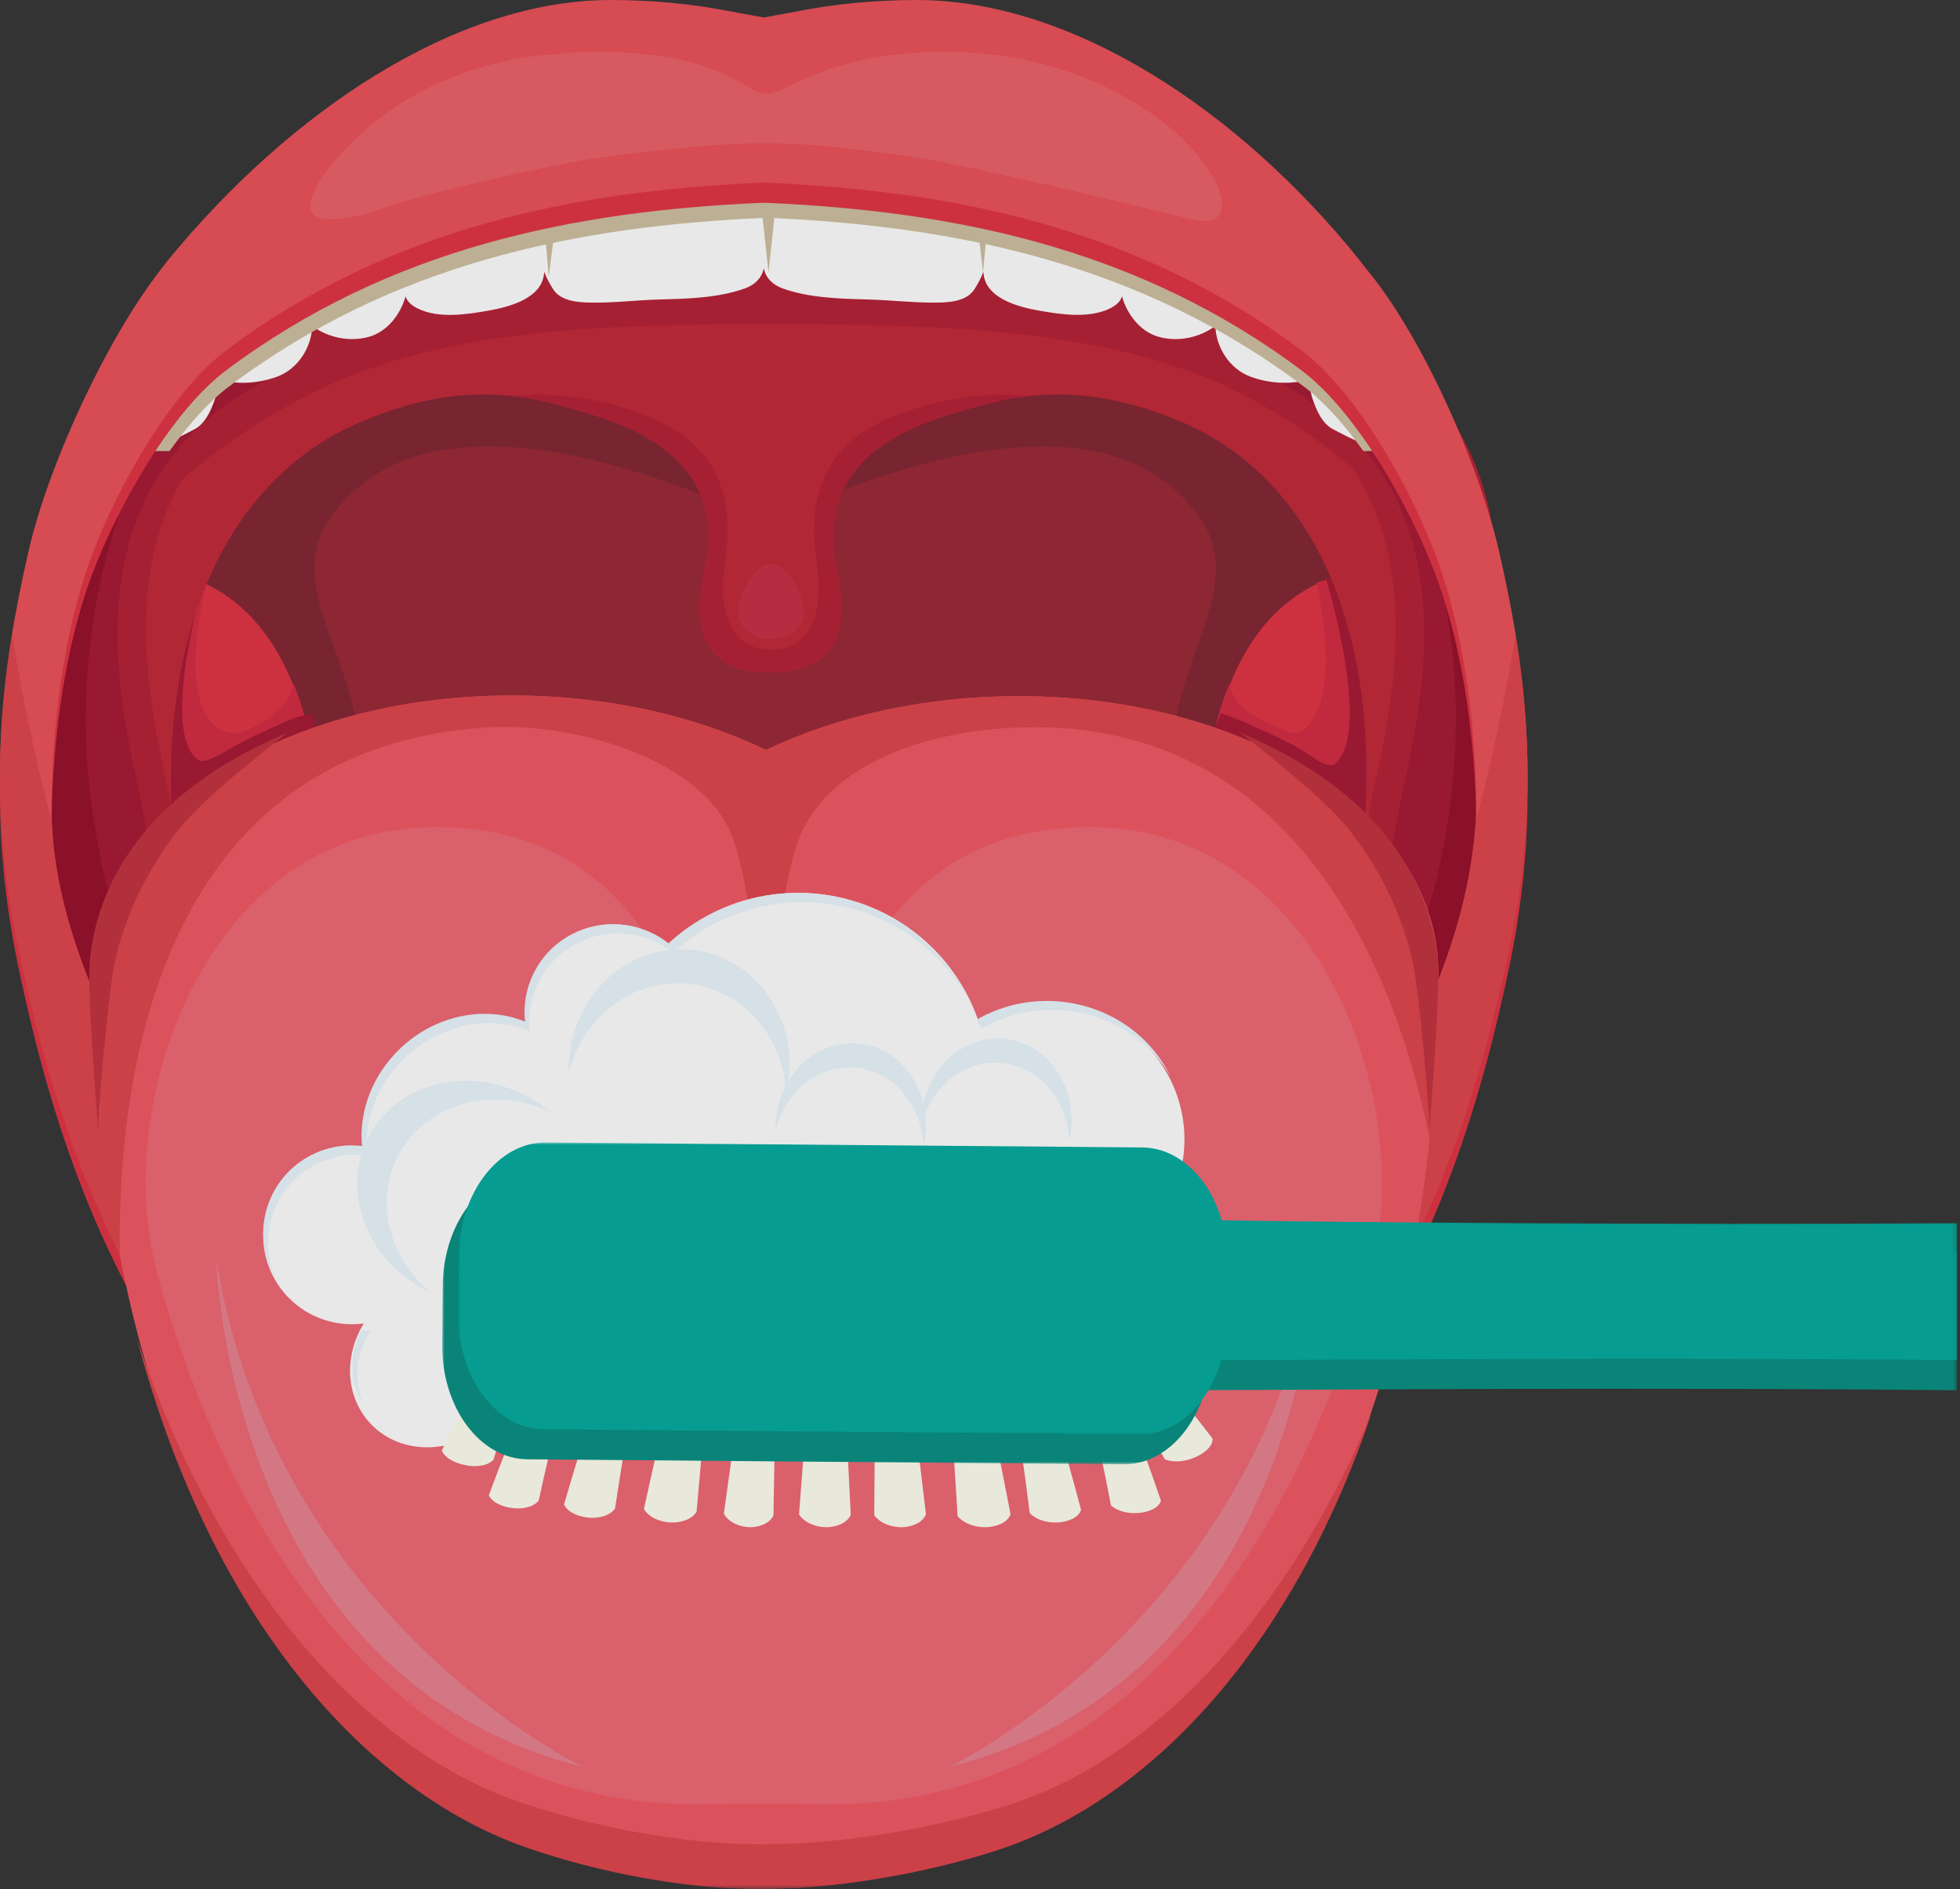 <?xml version="1.0" encoding="UTF-8"?>
<svg width="417px" height="402px" viewBox="0 0 417 402" version="1.1" xmlns="http://www.w3.org/2000/svg" xmlns:xlink="http://www.w3.org/1999/xlink">
    <rect x="0" y="0" width="417" height="402" fill="#333333" stroke="none"/>
    <title>content/mundgeruch_zungenreinigung</title>
    <defs>
        <polygon id="path-1" points="0 0 262.896 0 262.896 117.431 0 117.431"></polygon>
        <polygon id="path-3" points="0 0 322.301 0 322.301 62.098 0 62.098"></polygon>
        <polygon id="path-5" points="0 0 318.868 0 318.868 62.098 0 62.098"></polygon>
    </defs>
    <g id="Page-1" stroke="none" stroke-width="1" fill="none" fill-rule="evenodd" opacity="0.886">
        <g id="13_Mundgeruch_Redesign_Desktop_1920px" transform="translate(-1212, -5200)">
            <g id="content/mundgeruch_zungenreinigung" transform="translate(1212, 5200)">
                <path d="M56.822,56.332 C26.697,74.565 2.233,112.986 4.1,155.178 C5.938,196.722 13.224,241.74 38.355,271.535 C82.51,323.896 157.93,326.66 213.332,327 C274.174,327.373 321.157,225.202 319.978,153.756 C317.72,16.939 139.137,6.521 56.822,56.332" id="Fill-1" fill="#822230"></path>
                <path d="M258.614,189.147 C233.39,152.668 268.901,130.642 255.623,110.743 C240.108,87.489 204.464,92.023 163,111.156 C121.535,92.023 85.449,87.488 69.933,110.743 C56.657,130.642 92.611,152.667 67.386,189.147 C43.358,223.894 104.138,249.683 162.361,255.87 L162.361,256 C162.573,255.98 162.787,255.959 163,255.936 C163.214,255.959 163.426,255.98 163.639,256 L163.639,255.87 C221.861,249.683 282.641,223.894 258.614,189.147" id="Fill-3" fill="#982533"></path>
                <path d="M65.254,189.429 C59.112,218.732 39.88,240.323 25.945,228.88 C13.591,218.736 8.189,198.552 9.098,163.503 C9.875,133.568 16.889,114.725 40.546,122.924 C64.203,131.123 70.552,164.159 65.254,189.429" id="Fill-5" fill="#E03142"></path>
                <path d="M59.987,150.232 C57.543,152.323 57.691,152.957 53.038,155.161 C49.634,156.775 47.384,155.852 45.796,154.499 C38.906,148.627 42.142,132.181 43.891,124.041 C44.027,123.412 24.893,121.664 23.857,122.057 C20.121,123.476 17.448,126.274 15.421,129.666 C9.76,139.141 9.375,152.569 9.098,163.293 C8.189,198.449 13.589,218.695 25.94,228.871 C39.865,240.345 59.084,218.705 65.23,189.324 C67.949,176.334 67.91,157.965 62.45,145.547 C62.487,145.633 61.616,148.838 59.987,150.232" id="Fill-7" fill="#D3273F"></path>
                <path d="M61.047,153.425 C58.115,154.805 54.916,156.091 50.19,158.629 C46.842,160.428 43.495,162.899 41.889,161.548 C34.917,155.687 41.378,130.325 43.805,122.075 C43.986,121.458 24.08,124.845 23.032,125.237 C19.251,126.653 16.547,129.446 14.497,132.834 C8.77,142.293 8.38,155.699 8.099,166.405 C7.179,201.504 12.644,221.717 25.138,231.876 C39.228,243.331 58.671,221.727 64.89,192.394 C67.64,179.425 71.809,164.299 66.283,151.902 C66.321,151.988 63.474,152.283 61.047,153.425" id="Fill-9" fill="#A51631"></path>
                <path d="M258.745,189.429 C264.888,218.732 284.119,240.323 298.055,228.88 C310.41,218.736 315.811,198.552 314.902,163.503 C314.125,133.568 307.112,114.725 283.454,122.924 C259.797,131.123 253.449,164.159 258.745,189.429" id="Fill-11" fill="#E03142"></path>
                <path d="M264.012,150.231 C266.456,152.323 266.51,152.294 271.163,154.498 C274.567,156.111 275.938,156.514 277.526,155.161 C284.417,149.29 281.858,132.181 280.109,124.041 C279.973,123.412 299.107,121.663 300.143,122.057 C303.88,123.475 306.551,126.273 308.579,129.666 C314.24,139.14 314.625,152.569 314.902,163.292 C315.811,198.449 310.412,218.695 298.06,228.871 C284.134,240.345 264.917,218.705 258.769,189.325 C256.052,176.333 256.089,157.964 261.55,145.547 C261.512,145.633 262.385,148.837 264.012,150.231" id="Fill-13" fill="#D3273F"></path>
                <path d="M264.906,153.753 C267.845,155.133 270.852,156.29 275.589,158.828 C278.947,160.627 282.418,163.899 284.03,162.548 C291.017,156.687 284.542,131.325 282.109,123.075 C281.927,122.458 301.882,125.845 302.932,126.238 C306.722,127.653 309.432,130.446 311.487,133.834 C317.228,143.294 317.62,156.7 317.901,167.405 C318.823,202.504 313.346,222.716 300.821,232.876 C286.697,244.331 267.207,222.727 260.972,193.395 C258.216,180.425 254.248,164.164 259.786,151.767 C259.748,151.853 262.473,152.611 264.906,153.753" id="Fill-15" fill="#A51631"></path>
                <path d="M271.704,50.49 C244.442,33.982 205.289,23.574 165.037,22.013 L165.037,22 C164.987,22 164.937,22.005 164.887,22.007 C164.838,22.005 164.788,22 164.738,22 L164.738,22.013 C164.478,22.022 164.215,22.035 163.955,22.046 C163.693,22.035 163.432,22.022 163.171,22.013 L163.171,22 C163.122,22 163.072,22.005 163.022,22.007 C162.972,22.005 162.923,22 162.873,22 L162.873,22.013 C122.62,23.574 83.467,33.982 56.206,50.49 C26.09,68.729 4.245,112.143 6.111,154.35 C7.949,195.908 14.017,222.718 39.14,252.523 C43.65,257.874 61.121,271.635 66.227,276 C54.11,254.658 50.301,238.49 44.272,217.665 C25.739,153.639 40.979,104.482 77.333,89.543 C89.215,84.66 102.591,81.53 119.45,86.337 C129.428,89.183 153.904,94.727 150.34,118.706 C149.488,124.444 143.685,143.178 163.955,143.094 C184.223,143.178 178.423,124.444 177.569,118.706 C174.004,94.727 198.48,89.183 208.46,86.337 C225.319,81.53 238.914,84.66 250.797,89.543 C287.153,104.482 301.066,153.639 282.533,217.665 C276.505,238.49 273.799,254.658 261.68,276 C266.787,271.635 284.26,257.874 288.769,252.523 C313.893,222.718 320.052,193.063 321.889,151.505 C323.755,109.298 301.819,68.729 271.704,50.49" id="Fill-17" fill="#C12535"></path>
                <path d="M196.6,86.389 C186.651,89.228 170.11,95.232 173.704,119.143 C175.181,128.976 173.39,138.235 164,138.235 C154.609,138.235 152.819,128.976 154.297,119.143 C157.889,95.232 141.348,89.228 131.4,86.389 C123.18,84.044 115.79,83.593 109,84.314 C112.367,84.669 115.879,85.339 119.558,86.389 C129.508,89.228 153.911,94.757 150.356,118.675 C149.507,124.398 143.722,143.084 163.931,143 C163.954,143 163.976,143 164,143 C164.023,143 164.046,143 164.069,143 C184.278,143.084 178.494,124.398 177.643,118.675 C174.089,94.757 198.492,89.228 208.441,86.389 C212.121,85.339 215.633,84.669 219,84.314 C212.209,83.593 204.82,84.044 196.6,86.389" id="Fill-19" fill="#B51D33"></path>
                <path d="M171,130.245 C171,133.423 167.866,136 164,136 C160.134,136 157,133.423 157,130.245 C157,127.068 160.134,120 164,120 C167.866,120 171,127.068 171,130.245" id="Fill-21" fill="#C62C43"></path>
                <path d="M163.5,69.001 C200.874,69.001 236.735,69.989 263.455,83.485 C290.175,96.981 307.751,117.453 314.909,139 C316.936,132.899 318,126.585 318,120.118 C318,67.975 248.829,35 163.5,35 C78.172,35 9,67.975 9,120.117 C9,126.585 10.065,132.9 12.092,139 C19.11,117.872 39.262,97.716 65.173,84.278 C92.111,70.308 125.401,69.001 163.5,69.001" id="Fill-23" fill="#B51D33"></path>
                <path d="M36.28,170.692 C33.129,153.484 17.736,104.544 61.11,80.755 C73.632,73.887 39.528,74.599 47.226,61 C29.826,82.74 4.713,124.341 6.051,154.632 C7.884,196.094 13.935,222.84 38.988,252.579 C43.486,257.917 60.907,271.645 66,276 C53.917,254.707 38.88,184.896 36.28,170.692" id="Fill-25" fill="#B51D33"></path>
                <path d="M30.23,171.692 C27.076,154.484 11.656,105.543 55.101,81.754 C67.644,74.887 33.483,75.599 41.194,62 C23.766,83.74 2.72,126.307 4.061,156.598 C5.896,198.06 7.849,223.84 32.943,253.578 C37.448,258.916 54.898,272.645 60,277 C47.896,255.707 32.834,185.896 30.23,171.692" id="Fill-27" fill="#A51631"></path>
                <path d="M68.122,50.49 C93.065,32.769 131.445,24.424 170,22.245 C168.382,22.154 166.763,22.076 165.141,22.013 L165.141,22 C165.091,22 165.04,22.005 164.991,22.007 C164.942,22.005 164.892,22 164.842,22 L164.842,22.013 C164.581,22.023 164.319,22.035 164.058,22.046 C163.796,22.035 163.535,22.023 163.274,22.013 L163.274,22 C163.224,22 163.174,22.005 163.125,22.007 C163.075,22.005 163.025,22 162.976,22 L162.976,22.013 C122.696,23.574 83.518,33.982 56.239,50.49 C26.103,68.729 4.244,112.143 6.111,154.35 C7.95,195.908 14.022,222.718 39.162,252.523 C43.675,257.874 61.157,271.635 66.267,276 C29.007,207.482 23.835,201.07 19.675,172.622 C13.175,128.168 29.007,78.282 68.122,50.49" id="Fill-29" fill="#960B27"></path>
                <path d="M291.721,170.692 C294.87,153.484 310.264,104.543 266.891,80.754 C254.369,73.887 288.473,74.599 280.774,61 C298.174,82.74 323.286,124.341 321.949,154.631 C320.115,196.094 314.065,222.84 289.011,252.578 C284.515,257.916 267.092,271.645 262,276 C274.084,254.707 289.121,184.896 291.721,170.692" id="Fill-31" fill="#B51D33"></path>
                <path d="M297.77,171.692 C300.924,154.484 316.344,105.543 272.899,81.754 C260.355,74.887 294.516,75.599 286.805,62 C304.234,83.74 325.28,126.307 323.939,156.598 C322.104,198.06 320.15,223.84 295.057,253.579 C290.552,258.917 273.101,272.645 268,277 C280.104,255.707 295.165,185.896 297.77,171.692" id="Fill-33" fill="#A51631"></path>
                <path d="M259.877,50.49 C234.934,32.769 196.554,24.424 158,22.246 C159.617,22.155 161.236,22.076 162.859,22.013 L162.859,22 C162.909,22 162.96,22.005 163.009,22.007 C163.058,22.005 163.108,22 163.158,22 L163.158,22.013 C163.419,22.023 163.68,22.035 163.941,22.046 C164.203,22.035 164.464,22.023 164.726,22.013 L164.726,22 C164.776,22 164.826,22.005 164.875,22.007 C164.925,22.005 164.975,22 165.024,22 L165.024,22.013 C205.303,23.574 244.482,33.982 271.762,50.49 C301.897,68.729 323.755,112.143 321.889,154.35 C320.049,195.909 313.978,222.718 288.837,252.523 C284.325,257.874 266.842,271.635 261.732,276 C298.993,207.482 304.165,201.07 308.324,172.623 C314.824,128.168 298.993,78.282 259.877,50.49" id="Fill-35" fill="#960B27"></path>
                <path d="M313.665,117.002 C314.457,110.541 294.872,62.555 278.815,51.762 C256.756,36.934 230.356,29.044 204.301,25.075 C190.504,22.972 176.524,22.024 162.544,22 C162.53,22 162.515,22 162.5,22 C162.486,22 162.471,22 162.457,22 C148.489,22.012 134.495,22.972 120.699,25.075 C110.078,26.693 99.522,28.984 89.215,32.087 C66.82,38.828 9.082,98.664 11.337,117.002 C11.997,122.367 9.283,127.804 10.186,133.235 C10.355,134.232 10.598,135.068 10.995,136 C11.003,135.959 11.012,135.917 11.021,135.875 C11.038,135.913 11.056,135.951 11.075,135.988 C11.197,135.323 11.337,134.645 11.49,133.956 C13.886,125.622 18.213,117.691 22.285,110.075 C24.989,105.016 27.809,100.01 30.774,95.097 C31.366,95.313 32.05,95.152 32.645,95.026 C35.705,94.374 38.64,92.774 41.372,91.353 C43.557,90.217 44.731,87.673 45.541,85.472 C46.094,83.967 46.255,82.064 47.042,80.679 C47.13,80.764 47.09,80.828 47.138,80.945 C51.032,81.867 55.265,81.52 58.938,80.164 C63.332,78.541 66.265,74.042 66.432,69.358 C69.809,71.898 74.491,72.829 78.557,71.66 C82.457,70.538 85.225,66.842 86.29,63.067 C86.622,64.253 87.757,65.088 88.806,65.616 C93.288,67.873 99.338,66.906 103.981,66.093 C108.347,65.328 115.609,63.45 115.777,57.815 C116.241,59.122 116.932,60.334 117.654,61.501 C119.297,64.156 123.099,64.362 125.918,64.399 C130.768,64.465 135.616,63.847 140.464,63.726 C146.418,63.578 153.069,63.368 158.542,61.354 C160.495,60.637 162.055,59.27 162.5,57.1 C162.946,59.27 164.505,60.636 166.459,61.354 C171.932,63.368 178.584,63.578 184.536,63.726 C189.143,63.84 193.738,64.38 198.347,64.401 C201.34,64.415 205.577,64.359 207.347,61.501 C208.069,60.334 208.759,59.122 209.224,57.815 C209.39,63.45 216.655,65.328 221.02,66.093 C225.623,66.899 231.427,67.798 235.917,65.748 C237.067,65.223 238.35,64.352 238.71,63.067 C239.775,66.842 242.545,70.538 246.445,71.66 C250.508,72.829 255.193,71.899 258.568,69.358 C258.737,74.044 261.668,78.54 266.062,80.164 C269.735,81.521 273.969,81.867 277.862,80.945 C277.911,80.828 277.87,80.764 277.959,80.68 C278.664,81.919 278.816,83.624 279.284,84.978 C280.101,87.337 281.292,90.138 283.629,91.353 C286.36,92.774 289.296,94.374 292.356,95.025 C292.951,95.152 293.635,95.313 294.227,95.097 C297.19,100.011 300.01,105.016 302.716,110.075 C306.789,117.688 311.122,125.623 313.511,133.957 C313.665,134.646 313.803,135.323 313.926,135.989 C313.945,135.951 313.964,135.914 313.981,135.875 C313.99,135.917 313.997,135.959 314.005,136 C314.403,135.068 314.647,134.232 314.815,133.235 C315.716,127.803 313.006,122.368 313.665,117.002" id="Fill-37" fill="#FFFFFF"></path>
                <path d="M36.068,95.987 C40.05,90.406 44.328,85.577 48.591,82.354 C83.496,55.953 122.877,48.109 162.616,46.362 C162.763,46.355 162.911,46.351 163.059,46.347 C163.206,46.351 163.355,46.355 163.502,46.362 C203.242,48.109 242.62,55.953 277.528,82.354 C281.788,85.576 286.066,90.403 290.046,95.982 C290.289,95.982 290.532,95.982 290.776,95.982 C296.851,95.972 302.93,95.92 309,95.626 C303.878,84.633 297.657,74.263 291.359,67.267 C290.966,66.827 289.883,65.646 289.739,65.492 C262.829,36.379 228.913,22.884 195.312,23.001 C187.21,23.03 179.013,23.731 170.959,25.285 C169.535,25.555 166.32,26.171 163.059,26.744 C159.797,26.171 156.581,25.555 155.158,25.285 C147.104,23.731 138.907,23.03 130.806,23.001 C97.204,22.884 63.288,36.379 36.378,65.492 C36.234,65.646 35.151,66.827 34.759,67.267 C28.413,74.317 22.146,84.791 17,95.877 C17.211,95.882 17.422,95.888 17.631,95.893 C23.776,96.035 29.922,95.999 36.068,95.987" id="Fill-39" fill="#CEBF9F"></path>
                <polygon id="Fill-41" fill="#CEBF9F" points="165 44 163.501 58 162 44"></polygon>
                <polygon id="Fill-43" fill="#CEBF9F" points="210 48.759 209.142 58 208 48"></polygon>
                <polygon id="Fill-45" fill="#CEBF9F" points="118 49 116.739 59 116 49.826"></polygon>
                <path d="M313.987,178.676 C312.734,198.769 305.169,216.875 294.783,237.107 C281.98,262.047 259.031,279.881 238.593,290.55 C218.046,301.276 208.541,307.064 174.578,309.79 C174.409,309.803 168.872,309.941 162.501,310.092 C156.129,309.941 150.592,309.803 150.422,309.79 C116.459,307.064 106.954,301.276 86.408,290.55 C65.968,279.88 43.021,262.047 30.217,237.107 C19.831,216.875 11.703,198.166 11.013,178.676 C10.815,173.076 11.013,145.185 19.548,122.383 C25.216,107.241 36.704,87.369 48.079,78.839 C82.97,52.667 122.335,44.892 162.058,43.161 C162.204,43.153 162.352,43.149 162.501,43.145 C162.648,43.149 162.796,43.153 162.943,43.161 C202.667,44.892 242.029,52.667 276.923,78.84 C288.295,87.37 299.784,107.241 305.452,122.383 C313.987,145.185 314.336,173.083 313.987,178.676 M318.967,121.67 C314.701,102.976 302.867,77.236 290.748,63.884 C290.355,63.447 289.272,62.277 289.129,62.124 C262.23,33.263 228.328,19.886 194.739,20.001 C186.641,20.03 178.448,20.725 170.397,22.266 C168.974,22.534 165.76,23.144 162.501,23.713 C159.24,23.144 156.025,22.534 154.603,22.266 C146.552,20.725 138.359,20.03 130.261,20.001 C96.672,19.886 62.77,33.263 35.872,62.124 C35.727,62.277 34.645,63.447 34.253,63.884 C22.134,77.236 10.299,102.976 6.034,121.67 C0.343,146.611 -3.072,172.378 3.9,205.754 C10.302,236.395 19.548,264.185 36.678,290.402 C56.716,321.073 84.985,339.717 124.817,349.694 C134.242,352.055 148.453,353.658 162.487,354 L162.487,354 C162.492,354 162.496,354 162.501,354 C162.505,354 162.508,354 162.513,354 L162.513,354 C176.547,353.658 190.76,352.055 200.184,349.694 C240.014,339.717 268.284,321.073 288.322,290.402 C305.452,264.185 314.699,236.395 321.1,205.754 C328.073,172.378 324.656,146.611 318.967,121.67" id="Fill-47" fill="#E03142"></path>
                <path d="M313.987,174.515 C312.734,194.626 305.169,212.749 294.783,232.999 C281.98,257.962 259.031,275.812 238.593,286.491 C218.046,297.228 208.541,303.021 174.578,305.749 C174.409,305.763 168.872,305.9 162.501,306.051 C156.129,305.9 150.592,305.763 150.422,305.749 C116.459,303.021 106.954,297.228 86.408,286.491 C65.968,275.812 43.021,257.962 30.217,232.999 C19.831,212.749 11.703,194.022 11.013,174.515 C10.815,168.909 11.013,140.993 19.548,118.169 C25.216,103.013 36.704,83.123 48.079,74.586 C82.97,48.39 122.335,40.607 162.058,38.875 C162.204,38.867 162.352,38.863 162.501,38.858 C162.648,38.863 162.796,38.867 162.943,38.875 C202.667,40.607 242.029,48.39 276.923,74.586 C288.295,83.124 299.784,103.013 305.452,118.17 C313.987,140.993 314.336,168.917 313.987,174.515 M318.967,117.456 C314.701,98.745 302.483,71.377 290.748,57.295 C290.372,56.845 289.261,55.365 289.129,55.202 C263.823,23.8 228.328,-0.116 194.739,0 C186.641,0.03 178.448,0.724 170.397,2.266 C168.974,2.534 165.76,3.146 162.501,3.715 C159.24,3.146 156.025,2.534 154.603,2.266 C146.552,0.724 138.359,0.029 130.261,0 C96.672,-0.116 61.389,24.153 35.872,55.202 C35.739,55.364 34.614,56.833 34.253,57.295 C22.729,72.061 10.299,98.745 6.034,117.456 C0.343,142.42 -3.072,168.21 3.9,201.618 C10.302,232.286 19.548,260.102 36.678,286.344 C56.716,317.042 84.985,335.704 124.817,345.69 C134.242,348.053 148.453,349.657 162.487,350 L162.487,350 L162.501,350 L162.513,350 L162.513,350 C176.547,349.657 190.76,348.053 200.184,345.69 C240.014,335.704 268.284,317.042 288.322,286.344 C305.452,260.102 314.699,232.286 321.1,201.618 C328.073,168.21 324.656,142.42 318.967,117.456" id="Fill-49" fill="#EC4E57"></path>
                <path d="M321.1,142.835 C319.066,153.832 316.743,164.503 313.972,174.896 C312.674,194.898 305.129,212.943 294.783,233.099 C287.392,247.498 276.619,259.529 264.899,269.179 C247.725,286.232 226.474,297.933 200.184,305.368 C190.76,308.034 176.548,309.844 162.514,310.231 L162.514,310.232 C162.509,310.231 162.505,310.231 162.5,310.231 C162.496,310.231 162.492,310.231 162.487,310.232 L162.487,310.231 C148.453,309.844 134.241,308.034 124.817,305.368 C98.527,297.933 77.276,286.232 60.102,269.179 C48.382,259.529 37.608,247.498 30.218,233.099 C19.868,212.936 11.761,194.286 11.021,174.869 C8.253,164.484 5.932,153.822 3.9,142.835 C3.408,140.182 2.971,137.572 2.581,135 C-0.676,154.797 -1.477,176.008 3.9,201.742 C10.301,232.385 19.549,260.178 36.678,286.398 C56.717,317.069 84.986,335.716 124.817,345.693 C134.241,348.054 148.453,349.658 162.487,350 L162.487,350 L162.5,350 L162.514,350 L162.514,350 C176.548,349.658 190.76,348.054 200.184,345.693 C240.015,335.716 268.284,317.069 288.323,286.398 C305.452,260.178 314.699,232.385 321.1,201.742 C326.476,176.008 325.676,154.797 322.42,135 C322.029,137.572 321.591,140.182 321.1,142.835" id="Fill-51" fill="#DF414A"></path>
                <path d="M116.69,11.577 C106.3,12.552 96.359,15.665 88.2,20.262 C80.626,24.529 74.695,29.942 70,35.73 C68.127,38.039 61.969,46.647 70.095,46.671 C74.78,46.685 79.267,45.151 83.263,43.659 C87.661,42.016 117.629,34.741 128.603,33.386 C160.137,29.492 166.05,29.492 193.578,33.303 C205.426,34.943 244.533,44.444 253.164,46.558 C254.807,46.96 257.076,47.336 258.578,46.497 C259.802,45.813 260.004,44.601 260,43.609 C259.99,41.323 258.894,38.99 257.604,36.893 C251.034,26.214 236.055,16.878 219.785,13.119 C203.103,9.264 183.41,10.586 169.071,17.764 C165.956,19.324 163.157,21.064 159.778,18.885 C156.216,16.589 152.047,14.63 147.421,13.377 C137.784,10.766 126.828,10.669 116.69,11.577 C116.121,11.628 115.525,11.684 114.958,11.772 C117.445,11.662 119.985,11.422 122.448,11.163 C120.531,11.23 118.559,11.402 116.69,11.577" id="Fill-53" fill="#EC5F67"></path>
                <path d="M216.907,148.15 C196.708,148.125 178.058,152.38 162.981,159.595 C147.927,152.338 129.28,148.027 109.083,148 C59.058,147.932 20.029,174.117 20,206.491 C19.909,308.955 62.697,372.817 108.987,391.029 C118.096,394.611 139.437,400.873 161.108,401 C183.968,401.13 207.194,394.931 216.814,391.179 C263.269,373.054 305.924,309.362 306,206.899 C306.027,174.523 266.932,148.221 216.907,148.15" id="Fill-55" fill="#F25661"></path>
                <path d="M216.907,148.15 C196.708,148.125 178.058,152.395 162.981,159.632 C147.927,152.352 129.279,148.027 109.083,148 C59.058,147.932 20.029,174.203 20,206.683 C19.995,212.123 20.948,250.114 25.484,267 C24.837,222.189 37.501,158.745 104.028,154.778 C121.866,153.714 147.877,161.249 155.058,176.361 C161.71,190.362 163.36,238.227 163.36,238.227 C163.36,238.227 163.91,190.214 170.89,176.379 C178.625,161.046 199.883,155.211 217.726,154.778 C278.428,153.303 299.229,211.408 305.642,250.149 C305.873,244.985 305.995,212.469 306,207.091 C306.027,174.61 266.932,148.222 216.907,148.15" id="Fill-57" fill="#DF414A"></path>
                <path d="M24.379,204.939 C26.289,195.924 30.747,185.944 37.434,177.25 C43.838,168.925 59.818,157.116 61,156 C32.658,167.913 20.906,186.299 19.128,204.248 C18.455,211.034 20.646,235.742 20.876,241 C20.721,237.49 23.027,211.314 24.379,204.939" id="Fill-59" fill="#C12F3D"></path>
                <path d="M300.622,204.939 C298.711,195.924 294.253,185.944 287.566,177.25 C281.161,168.925 265.182,157.116 264,156 C292.342,167.913 304.093,186.299 305.872,204.248 C306.545,211.034 304.354,235.742 304.124,241 C304.278,237.49 301.972,211.314 300.622,204.939" id="Fill-61" fill="#C12F3D"></path>
                <path d="M230.008,176.026 C183.945,177.361 174.546,221.687 169.519,254.069 C167.796,265.17 164.978,284.765 162.159,284.765 C159.339,284.765 156.52,265.17 154.798,254.069 C149.772,221.687 140.714,177.361 94.652,176.026 C44.228,174.565 23.583,234.437 33.359,270.578 C47.982,324.632 83.684,386.45 152.414,383.925 C156.533,383.774 168.127,383.774 172.247,383.925 C240.976,386.45 277.043,324.632 291.666,270.578 C301.443,234.437 280.432,174.565 230.008,176.026" id="Fill-63" fill="#EF6572"></path>
                <path d="M46,268 C46,268 48.116,356.884 124,376 C124,376 58.421,344.385 46,268" id="Fill-65" fill="#E77F8E"></path>
                <path d="M280,268 C280,268 277.884,356.883 202,376 C202,376 267.579,344.386 280,268" id="Fill-67" fill="#E77F8E"></path>
                <g id="Group-71" transform="translate(29.064, 284.569)">
                    <mask id="mask-2" fill="white">
                        <use xlink:href="#path-1"></use>
                    </mask>
                    <g id="Clip-70"></g>
                    <path d="M189.907,98.007 C179.974,101.787 155.991,108.031 132.387,107.896 C110.01,107.77 87.973,101.462 78.568,97.852 C46.804,85.66 16.638,50.723 0,0 C15.139,57.598 46.512,94.262 79.682,107.387 C88.807,110.995 110.183,117.303 131.889,117.429 C154.788,117.563 178.052,111.318 187.688,107.538 C217.911,95.677 246.528,64.45 262.896,15.734 C245.569,57.62 218.431,87.149 189.907,98.007" id="Fill-69" fill="#DF414A" mask="url(#mask-2)"></path>
                </g>
                <path d="M91.473,272.148 C91.416,272.157 91.359,272.166 91.302,272.176 C91.332,272.124 91.363,272.072 91.392,272.019 C91.418,272.062 91.447,272.104 91.473,272.148 M209.091,217.512 C208.853,217.646 208.626,217.79 208.394,217.931 C207.565,215.392 206.474,212.897 205.105,210.484 C194.101,191.074 169.442,184.258 150.026,195.26 C147.204,196.858 144.651,198.747 142.376,200.865 C136.531,196.179 128.191,195.248 121.275,199.167 C114.534,202.987 111.051,210.334 111.825,217.576 C103.446,214.144 92.959,216.05 85.363,223.204 C79.211,228.998 76.383,236.891 77.086,244.233 C73.23,243.772 69.2,244.489 65.563,246.551 C56.502,251.685 53.319,263.188 58.456,272.245 C62.37,279.15 69.988,282.639 77.402,281.634 C73.126,288.546 73.474,297.272 78.827,302.953 C85.341,309.865 96.8,309.65 104.42,302.474 C109.043,298.12 111.191,292.203 110.71,286.678 C118.953,289.01 128.086,288.173 136.128,283.617 C143.29,279.558 148.359,273.239 150.963,266.064 C162.757,272.325 177.399,272.616 189.877,265.545 C193.429,263.533 196.557,261.061 199.235,258.25 C207.467,270.826 224.166,275.007 237.429,267.492 C251.235,259.669 256.084,242.139 248.26,228.337 C240.433,214.535 222.897,209.688 209.091,217.512" id="Fill-72" fill="#FFFFFF"></path>
                <path d="M66.558,248.135 C70.187,246.088 74.208,245.374 78.055,245.833 C77.353,238.539 80.174,230.699 86.313,224.942 C93.891,217.836 104.353,215.943 112.712,219.352 C111.941,212.158 115.415,204.861 122.142,201.065 C129.041,197.173 137.362,198.097 143.194,202.753 C145.462,200.648 148.009,198.772 150.825,197.184 C170.196,186.256 194.799,193.027 205.777,212.307 C205.854,212.441 205.926,212.576 206,212.71 C205.615,211.916 205.203,211.127 204.759,210.347 C193.779,191.067 169.177,184.297 149.808,195.225 C146.991,196.812 144.444,198.689 142.175,200.793 C136.344,196.137 128.024,195.213 121.122,199.107 C114.397,202.901 110.924,210.199 111.694,217.392 C103.336,213.984 92.873,215.876 85.294,222.983 C79.156,228.739 76.335,236.58 77.036,243.873 C73.19,243.415 69.168,244.128 65.54,246.175 C56.501,251.275 53.326,262.702 58.449,271.7 C58.508,271.802 58.569,271.9 58.63,272 C54.751,263.301 58.066,252.926 66.558,248.135" id="Fill-74" fill="#EAF6FE"></path>
                <path d="M93.411,273.582 C93.471,273.572 93.529,273.562 93.589,273.551 C93.56,273.507 93.531,273.464 93.505,273.418 C93.474,273.474 93.442,273.526 93.411,273.582" id="Fill-76" fill="#DDEDEB"></path>
                <path d="M79,283 C78.269,283.094 77.534,283.145 76.803,283.158 C74.24,288.386 74.384,294.335 77.4,299 C75.125,294.021 75.713,288.012 79,283" id="Fill-78" fill="#EAF6FE"></path>
                <path d="M208.444,216.617 C208.293,216.698 208.146,216.784 208,216.87 C208.277,217.553 208.535,218.239 208.77,218.929 C209.003,218.793 209.234,218.654 209.474,218.524 C223.404,210.959 241.1,215.647 248.996,228.993 C248.997,228.995 248.998,228.998 249,229 C248.683,228.355 248.339,227.716 247.966,227.085 C240.07,213.739 222.376,209.052 208.444,216.617" id="Fill-80" fill="#EAF6FE"></path>
                <path d="M146.394,209.347 C134.652,208.148 123.943,216.405 121.011,228.282 C120.976,227.083 121.023,225.868 121.154,224.64 C122.629,210.883 134.275,200.799 147.169,202.116 C160.063,203.432 169.32,215.651 167.846,229.408 C167.714,230.637 167.502,231.835 167.213,233 C166.864,220.788 158.137,210.546 146.394,209.347" id="Fill-82" fill="#EAF6FE"></path>
                <path d="M182.289,227.214 C174.294,226.364 167.003,232.224 165.008,240.652 C164.984,239.802 165.014,238.94 165.105,238.067 C166.108,228.304 174.038,221.147 182.817,222.082 C191.595,223.017 197.898,231.689 196.895,241.452 C196.805,242.324 196.659,243.174 196.464,244 C196.226,235.334 190.284,228.065 182.289,227.214" id="Fill-84" fill="#EAF6FE"></path>
                <path d="M85.81,244.017 C79.345,253.773 82.018,266.968 91.559,275 C90.447,274.48 89.354,273.881 88.288,273.201 C76.356,265.585 72.44,250.728 79.539,240.014 C86.638,229.3 102.066,226.788 113.998,234.403 C115.062,235.084 116.064,235.821 117,236.609 C105.651,231.306 92.277,234.26 85.81,244.017" id="Fill-86" fill="#EAF6FE"></path>
                <path d="M213.289,226.214 C205.294,225.363 198.003,231.223 196.008,239.652 C195.984,238.802 196.014,237.939 196.105,237.067 C197.108,227.304 205.038,220.147 213.817,221.082 C222.595,222.016 228.898,230.689 227.895,240.452 C227.805,241.324 227.659,242.174 227.465,243 C227.226,234.333 221.284,227.065 213.289,226.214" id="Fill-88" fill="#EAF6FE"></path>
                <path d="M230.002,280.882 C230.001,280.852 230,280.837 230,280.807 C230.051,279.386 231.732,278.894 232.722,279.019 C233.825,279.159 235.365,279.544 235.601,281.067 C237.368,294.469 242.78,306.753 247,319.366 C246.425,321.152 244.021,321.766 242.516,321.936 C240.466,322.166 238.017,321.805 236.359,320.348 C233.938,307.247 230.367,294.325 230.002,280.882" id="Fill-90" fill="#FFFFF0"></path>
                <path d="M229.091,274.798 C229.08,274.768 229.075,274.754 229.066,274.726 C228.667,273.349 230.171,272.337 231.188,272.138 C232.32,271.916 233.96,271.79 234.674,273.172 C240.645,285.433 249.858,295.452 258,306.17 C257.998,308.064 255.819,309.426 254.387,310.074 C252.437,310.954 249.908,311.397 247.812,310.536 C241.29,298.772 233.692,287.55 229.091,274.798" id="Fill-92" fill="#FFFFF0"></path>
                <path d="M225.297,323.97 C223.19,324.138 220.648,323.606 219.075,321.992 C217.405,308.327 214.963,294.723 215.001,280.895 C215,280.865 215,280.85 215,280.819 C215.082,279.402 216.743,278.958 217.828,279.003 C218.983,279.049 220.56,279.621 220.747,281.03 C222.156,294.838 226.533,307.974 230,321.298 C229.407,323.15 226.913,323.841 225.297,323.97" id="Fill-94" fill="#FFFFF0"></path>
                <path d="M210.023,324.989 C207.856,325.099 205.228,324.409 203.734,322.653 C202.901,308.428 201.68,294.208 202.078,279.943 C202.077,279.911 202.077,279.896 202.076,279.866 C202.186,278.434 203.881,277.968 205.017,278.002 C206.196,278.037 207.835,278.602 208.001,280.028 C209.112,294.298 212.338,308.227 215,322.24 C214.345,324.155 211.756,324.901 210.023,324.989" id="Fill-96" fill="#FFFFF0"></path>
                <path d="M191.988,324.997 C189.897,325.057 187.339,324.277 186,322.445 C186.113,307.953 186.098,293.458 186.774,278.979 C186.774,278.949 186.775,278.934 186.775,278.902 C186.905,277.469 188.557,276.979 189.687,277.001 C190.836,277.022 192.46,277.569 192.603,279.002 C193.395,293.483 195.316,307.846 197,322.232 C196.29,324.169 193.747,324.946 191.988,324.997" id="Fill-98" fill="#FFFFF0"></path>
                <path d="M175.817,325 C173.756,325 171.227,324.154 170,322.281 C171.08,307.855 172.208,293.431 173.159,278.994 C173.159,278.963 173.16,278.947 173.161,278.917 C173.307,277.493 174.95,276.99 176.09,277 C177.231,277.01 178.865,277.541 178.989,278.966 C179.511,293.438 180.284,307.897 181,322.36 C180.18,324.268 177.623,325 175.817,325" id="Fill-100" fill="#FFFFF0"></path>
                <path d="M159.419,324.997 C157.48,324.938 155.085,324.046 154,322.135 C155.965,307.794 158.143,293.481 159.318,279.029 C159.32,278.998 159.32,278.983 159.322,278.952 C159.478,277.521 161.046,277.002 162.149,277 C163.234,276.999 164.815,277.517 164.917,278.952 C165.166,293.471 164.799,307.987 164.559,322.503 C163.656,324.386 161.185,325.051 159.419,324.997" id="Fill-102" fill="#FFFFF0"></path>
                <path d="M142.595,323.989 C140.594,323.885 138.094,323.021 137,321.124 C140.018,307.165 143.562,293.299 145.097,279.053 C145.099,279.022 145.099,279.007 145.102,278.977 C145.288,277.553 146.929,277.016 148.104,277 C149.236,276.985 150.914,277.48 151,278.912 C150.968,293.225 149.417,307.453 148.206,321.694 C147.115,323.516 144.493,324.088 142.595,323.989" id="Fill-104" fill="#FFFFF0"></path>
                <path d="M125.298,322.967 C123.479,322.805 120.904,322.056 120,320.161 C123.81,306.902 128.461,293.84 130.274,280.052 C130.277,280.021 130.279,280.007 130.281,279.976 C130.488,278.573 132.066,278.028 133.214,278.001 C134.297,277.975 135.94,278.446 136,279.864 C135.646,293.743 132.887,307.337 130.856,321.01 C129.668,322.707 127.135,323.131 125.298,322.967" id="Fill-106" fill="#FFFFF0"></path>
                <path d="M109.083,320.931 C107.358,320.72 104.887,320.038 104,318.206 C108.562,305.663 114.245,293.464 116.397,280.073 C116.399,280.043 116.401,280.028 116.404,279.998 C116.64,278.597 118.173,278.041 119.306,278.002 C120.346,277.966 121.968,278.416 122,279.835 C121.277,293.339 117.389,306.24 114.61,319.342 C113.313,320.903 110.875,321.15 109.083,320.931" id="Fill-108" fill="#FFFFF0"></path>
                <path d="M99.069,311.804 C97.288,311.448 94.77,310.562 94,308.665 C99.812,296.587 106.763,284.943 110.135,271.817 C110.142,271.787 110.144,271.773 110.15,271.743 C110.513,270.371 112.158,269.948 113.342,270.005 C114.43,270.057 116.083,270.641 115.997,272.054 C114.106,285.413 108.965,297.905 104.965,310.692 C103.481,312.133 100.918,312.173 99.069,311.804" id="Fill-110" fill="#FFFFF0"></path>
                <g id="Group-114" transform="translate(94.078, 249.509)">
                    <mask id="mask-4" fill="white">
                        <use xlink:href="#path-3"></use>
                    </mask>
                    <g id="Clip-113"></g>
                    <path d="M322.301,17.175 C256.01,17.64 186.584,16.962 162.411,16.568 C159.798,7.547 153.229,1.129 145.484,1.064 L18.656,0 C8.528,-0.085 0.222,10.731 0.107,24.157 L0,36.568 C-0.113,49.996 8.005,60.948 18.135,61.034 L144.962,62.098 C152.868,62.163 159.662,55.59 162.318,46.319 C186.092,46.275 255.888,45.673 322.301,46.344 L322.301,17.175 Z" id="Fill-112" fill="#048E81" mask="url(#mask-4)"></path>
                </g>
                <g id="Group-117" transform="translate(97.51, 243.119)">
                    <mask id="mask-6" fill="white">
                        <use xlink:href="#path-5"></use>
                    </mask>
                    <g id="Clip-116"></g>
                    <path d="M318.869,17.199 C253.627,17.617 186.161,16.956 162.405,16.568 C159.793,7.548 153.224,1.129 145.478,1.064 L18.656,0 C8.527,-0.084 0.222,10.731 0.106,24.158 L0,36.569 C-0.113,49.996 8.005,60.949 18.133,61.034 L144.956,62.098 C152.863,62.163 159.655,55.591 162.313,46.32 C185.678,46.276 253.498,45.695 318.869,46.311 L318.869,17.199 Z" id="Fill-115" fill="#00A99D" mask="url(#mask-6)"></path>
                </g>
            </g>
        </g>
    </g>
</svg>
